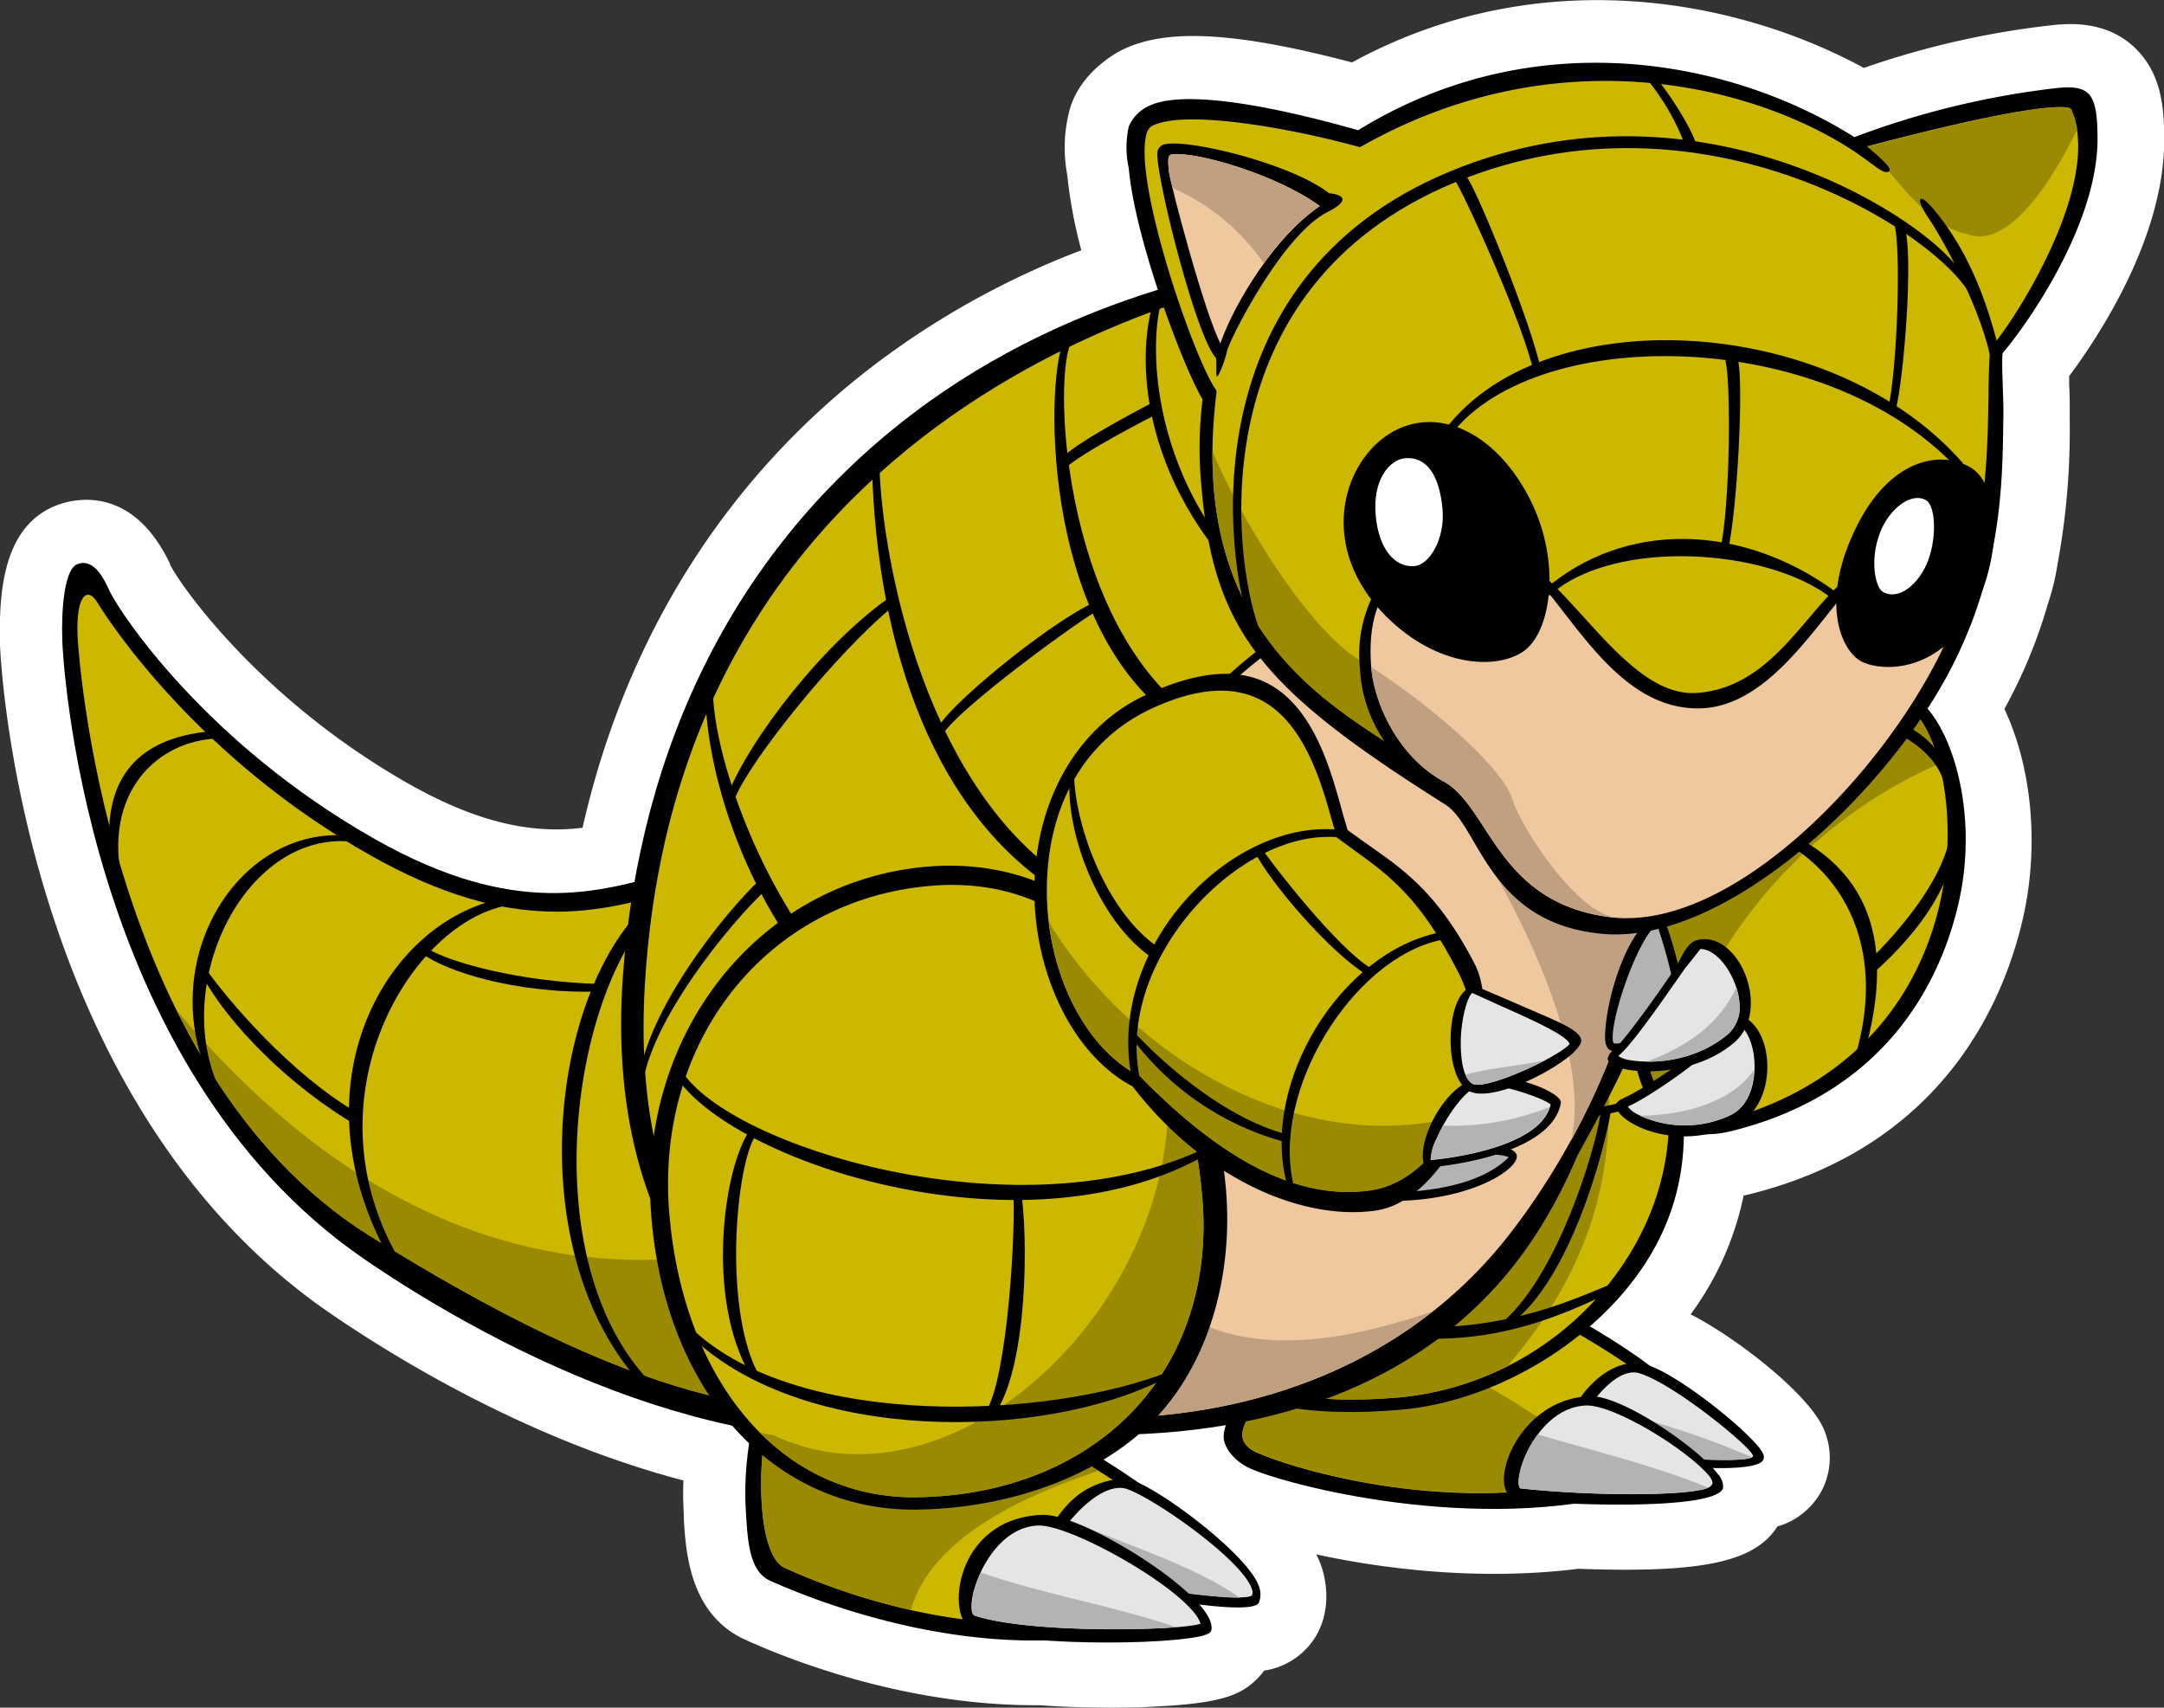 <svg id="レイヤー_1" data-name="レイヤー 1" xmlns="http://www.w3.org/2000/svg" viewBox="0 0 286.78 226.28"><rect x="0" y="0" width="286.78" height="226.28" fill="#333333" stroke="none"/><defs><style>.cls-1{fill:#fff;}.cls-2{fill:#ccb801;}.cls-3{fill:#998a01;}.cls-4{fill:#e5e5e5;}.cls-5{fill:#b3b3b3;}.cls-6{fill:#f0c8a0;}.cls-7{fill:#c0a080;}</style></defs><path class="cls-1" d="M272.4,3.29A114.06,114.06,0,0,0,247,9c-17-9.24-43.23-14.13-67.83-.73C163.29,4.09,154,3.7,148.22,6.87c-1.25.7-5.42,3.33-6.55,8a19.5,19.5,0,0,0-.29,8l.05.29a63.71,63.71,0,0,0,1.87,10,110.41,110.41,0,0,0-27.25,15.06c-19.78,15-33.13,36.21-38.85,61.47-5.71.69-12.82-.06-22.93-5.77-19.47-11-30.15-26-31.73-29.1l0-.09c-5-10.51-12.65-8.65-14.87-7.83C.5,69.54-.18,78.16,0,85.4c0,.6,2.33,60.27,43.81,88.66,9,6.17,26.51,16.8,46.76,22.12a43.47,43.47,0,0,0,.05,4.44l0,.63c.27,4.43.77,12.69,8.18,16.05,5.82,2.63,21,8.66,38.38,8.66h.63c2.86.21,6,.32,9.16.32,1.94,0,3.88,0,5.74-.13,8.72-.39,11.39-1.43,13.48-3.3a9.45,9.45,0,0,0,1.34-1.48,9.66,9.66,0,0,0,6.49-4c2.69-3.88,1.58-8.31,1.18-9.56a11.93,11.93,0,0,0-.76-1.84c9.16,2,21.93,3.51,34.71,1.91,16.24.58,23.37-.83,26.4-5.61a9.67,9.67,0,0,0,6.11-5.23,9.48,9.48,0,0,0-.06-7.87c-2.15-4.67-11.63-12-17.55-15,.13-.18.25-.36.38-.53a40.27,40.27,0,0,0,6.64-15.21l.7-.16c25.88-6.41,33.88-25.77,36.35-36.73,2.16-9.61,1.1-20-2.49-27.59.39-.72.77-1.43,1.12-2.13A67.75,67.75,0,0,0,271.4,80a31.5,31.5,0,0,0,1.26-5.18A97.71,97.71,0,0,0,274.29,56V54.85c0-1.19,0-2.61-.08-4,0-.3,0-.65,0-1,4-5.39,12.5-18.25,12.6-31.11,0-4.24-.25-9-4-12.51S274.21,3.14,272.4,3.29Z"/><path d="M169.69,181.41h0c-2.7,1.66-7.73,5.78-7.52,9.18.07,1.09,1.25,3,3.52,4,4.79,2.17,30,8.88,51.15,3,5.46-1.52,8-3.71,8.47-7.44.48-4.06-5.31-9.29-18.22-16.46C196.46,167.77,169.93,181.26,169.69,181.41Z"/><path class="cls-2" d="M206.29,175.11c11.92,6.61,17.77,11.6,17.39,14.82-.31,2.6-5,4.26-10.07,5.66-20.66,5.76-42.37-1-47.05-3.1-1.21-.55-1.84-1.26-1.92-2.17v0c-.16-2.4,3.33-5.87,5.91-7.46C170.82,182.66,196.5,169.67,206.29,175.11Z"/><path class="cls-3" d="M170.55,182.81c-2.58,1.59-6.07,5.06-5.91,7.46v0c.08.91.71,1.62,1.92,2.17,4.68,2.12,26.39,8.86,47.05,3.1l.53-.15c-9.42-7.5-19.52-14.07-30.84-18A117.41,117.41,0,0,0,170.55,182.81Z"/><path d="M177.8,114l-1,.3c-26.84,8.09-30.88,28-29.55,43.18,2,22.43,13.81,31.47,38.42,29.32,11.92-1.05,24.57-8.3,31.58-18.22,6.39-9.05,7.1-18.92,4.47-29.07h0c-3.33-12.78-8.76-21.36-16.14-25.5C195.78,108.53,185,111.82,177.8,114Z"/><path class="cls-2" d="M148.89,157.34c-1.28-14.63,2.6-33.7,28.38-41.46l1-.31c6.89-2.1,17.31-5.27,26.49-.13,7,3.91,12.15,12.15,15.35,24.48h0c2.52,9.68.54,19.77-5.56,28.42a40.32,40.32,0,0,1-29,16.82C162.05,187.21,150.75,178.63,148.89,157.34Z"/><path class="cls-3" d="M210.13,119.67a22.85,22.85,0,0,0-5.36-4.23c-9.18-5.14-19.6-2-26.49.13l-1,.31c-25.78,7.76-29.66,26.83-28.38,41.46,1.86,21.29,13.16,29.87,36.64,27.82A39.52,39.52,0,0,0,199.8,181C218.5,159.05,213.17,140.47,210.13,119.67Z"/><path d="M208.74,192.09c6,1.83,23.86,3.71,24.95,1.33a1,1,0,0,0-.05-.81c-1.08-2.35-11.19-10.55-15.45-11.77C211.38,178.88,204.69,190.85,208.74,192.09Z"/><path class="cls-4" d="M209,191.11c-.18-.06-.23-.58,0-1.43.91-3.1,5.1-8.62,8.19-7.73,4.6,1.32,15.25,10.1,15.13,11C232.15,194.14,215.84,193.18,209,191.11Z"/><path class="cls-5" d="M209.07,189.68c-.26.85-.21,1.37,0,1.43,6.42,1.95,21.29,2.92,23.15,2a115.54,115.54,0,0,0-21.41-6.82A12.49,12.49,0,0,0,209.07,189.68Z"/><path d="M201,198.6l.69.21c5.65.61,25.6,1.38,26.65-1.61a2.39,2.39,0,0,0-.68-1.86c-2.51-3.39-12.74-10.51-17-10.33C200.6,185.42,196.79,198.15,201,198.6Z"/><path class="cls-4" d="M201.53,197.24h0c-.19,0-.31-.44-.29-1,.1-2.79,3.33-9.75,8.9-10,3.79-.15,13.56,5.93,16.38,9.35.8,1,.22,1.27.22,1.28C226,198.23,212,198.37,201.53,197.24Z"/><path class="cls-5" d="M203.79,190.08a12.62,12.62,0,0,0-2.55,6.14c0,.58.1,1,.29,1,9.77,1.06,22.47,1,24.84-.1C219.08,194.16,211.46,192.33,203.79,190.08Z"/><path d="M167.3,172.69c20,7.38,32,5.39,45.54-1.18l1.14-.57.05-1-1.58.65c-7.88,3.28-22.55,9.39-44.79,1.17Z"/><path d="M191,147c15.34,3.15,26.23.49,30.89-2.75l-.58-.84c-3.62,2.51-14,5.88-30.11,2.59Z"/><path d="M199.45,174.91l1.86-.4c7.24-6.57,11.39-22.36,12.21-27.51l-1.45.81C211.27,152.86,206.47,168.54,199.45,174.91Z"/><path d="M10.26,74.75c-1.73.64-2.16,6-2,10.26,0,.57,2.35,56.06,40.11,81.9,18.48,12.65,49.91,28.35,77.31,22.62,7.19-1.5,7.65-15.29,3.67-29.91C123.94,140,107.4,112.11,94.68,115h0l-5.6.5c-9.73,2.79-20.8,6.19-39.29-4.25-22.47-12.69-33.85-30-35.22-32.84C13.8,76.75,12.5,73.92,10.26,74.75Z"/><path class="cls-2" d="M49,163.77C13.48,141.56,10.31,84.94,10.28,84.38c-.24-5.4,1.25-6.76,2.6-4.58,1.71,2.78,13.37,20.64,36.21,33.54,19.1,10.79,30.48,7.53,40.52,4.65L95,116.55c10.58-2.36,26.81,22,32.69,43.5,1.76,6.46,4.93,21.79-3.65,24.56C104.83,190.83,82.39,184.6,49,163.77Z"/><path class="cls-3" d="M126.3,155.4C106.4,166,64.52,182.69,23.41,133.87c5.72,11.54,13.92,22.58,25.63,29.9,33.35,20.83,55.79,27.06,75,20.84,8.58-2.77,5.41-18.1,3.65-24.56C127.3,158.51,126.82,157,126.3,155.4Z"/><path d="M15.1,116.53l1-.21c-2.16-10.78,4.07-17.73,12.07-18.43l-.09-1C17.51,97.79,12.58,104,15.1,116.53Z"/><path d="M28.42,144.31l1.15,1c-7.48-14.18,2.68-35.2,17-33.79l-.1-.77C31.14,109.2,20,128.28,28.42,144.31Z"/><path d="M52.18,167.72l.89-.53c-12.88-21.71,1.55-45.42,14.63-47.29l-.15-1C51.35,121.21,38.13,144,52.18,167.72Z"/><path d="M84.91,183.31l.76-.69C69.23,164.55,77,123.73,91,117.41l-.43-.93C73.71,124.09,67.39,164.05,84.91,183.31Z"/><path d="M26.75,129.23c3.54,6.53,11.63,14.73,20.67,20v-1.73c-8.88-5.13-17.18-14.9-20.32-19.35Z"/><path d="M56,126.39c2.91,2.2,12.1,5.34,23.52,5l0-1c-10.79-.3-19.77-2.87-22.71-4.6Z"/><path d="M172,34.29c-4.42.66-29,3.74-51.11,20.58C97.65,72.54,84.76,98.72,82.55,129.32c-1.37,19,3.3,34,12.28,44,12.66,14.07,33.52,16.28,47.69,16.76,25.66.85,45.92-6.84,58.21-22.54,12.08-15.44,18.85-42.63,12.26-65.9-2.53-8.92-8.45-13.53-10.3-21.1C195.47,51,190.7,31.5,172,34.29Z"/><path class="cls-2" d="M142.57,187.57c-13.88-.46-33.74-2.65-46-16.25-8.67-9.64-12.39-23.94-11-42.51,5.77-79.88,83.4-92.4,86.71-92.89,17.21-2.58,21.84,16.35,28.84,45,1.85,7.58,4,16.18,6.49,25.13,6.44,22.76,3.4,44.44-8.36,59.46C187.27,180.78,167.68,188.41,142.57,187.57Z"/><path d="M199.76,72c-24.57,4.54-42.41,17.64-53,38.94-14.46,29-10.78,65.46-4.66,77.69l.14.28h.3c24.51.82,51.64-9.9,62.21-28.25,12.68-22,23.16-41.33,16.49-64.9-1.79-6.3-13.62-7.14-15.79-11.26a52.18,52.18,0,0,1-5.08-12.12l-.11-.47Z"/><path class="cls-6" d="M138.12,167c-1.41-16.12.44-37.32,9.54-55.6,10.39-20.86,27.84-33.73,51.85-38.29a54,54,0,0,0,5,11.87,69.39,69.39,0,0,1,6.11,14.49c1.44,5.07,7.24,7.09,7.68,12.16,1.59,18.14-8,38.8-18.36,52.06-12.79,16.34-33.06,24.92-57.09,24.2C140.73,183.45,138.91,176,138.12,167Z"/><path class="cls-7" d="M137.79,152.59a116.46,116.46,0,0,0,.33,14.4c.79,9,2.61,16.46,4.75,20.89,18.45.55,34.67-4.4,47-14.12C155.44,185.59,149.85,167.81,137.79,152.59Z"/><path class="cls-7" d="M218.32,111.62c-.44-5.07-6.24-7.09-7.68-12.16A69.39,69.39,0,0,0,204.53,85a54,54,0,0,1-5-11.87A78.08,78.08,0,0,0,174,82.51c17.49,18.66,38.05,51.86,34.22,68.62C214.79,139.14,219.47,124.72,218.32,111.62Z"/><path d="M112.27,133.52l1.51-1.41C102,121.44,94.44,100.76,94.47,91.2h-1C93.4,103.51,100.09,122.54,112.27,133.52Z"/><path d="M141.93,119.18l1.4-1.41c-20.89-11.92-26.41-44.21-26.77-55.65l-1,0C116.28,85.48,123.6,108.73,141.93,119.18Z"/><path d="M156.59,96l1.48-1.14c-17.73-13-18.54-46.15-16-49.64l-.82-.61C138.54,48.28,137.36,83.46,156.59,96Z"/><path d="M84.93,141.52l.39,1.24c2-9.48,13.32-22.58,17-25.56l-.88-1.26C97.68,119,87,131.79,84.93,141.52Z"/><path d="M96.41,105.37l1,.38c1.94-4.91,13.33-19.16,21-25.44l0-1.51C109.35,84.92,99.39,97.82,96.41,105.37Z"/><path d="M124.45,96.16l.52,1.1c2.14-3.44,17.89-15,21.27-16.84l-.49-.9C140.56,81.4,126.72,92.52,124.45,96.16Z"/><path d="M140.88,60.54l.13,1.64c2.22-2.2,12.07-7.19,12.17-7.24V53.12C152.77,53.33,143.21,58.22,140.88,60.54Z"/><path d="M171.81,83.11l.61-.83c-21-15.47-20-37.44-18.57-42l-1-.3C150,49.43,152.17,68.66,171.81,83.11Z"/><path d="M250.78,92.13h0c-6,2.22-23,16.72-29.53,24.5-5.1,6.09-7.26,22.19-2.4,29.69,1.64,2.53,4.76,5,10.64,3.55,21.87-5.42,28.17-21.78,30.1-30.35,2.64-11.75-.88-22.89-5-26.47A3.67,3.67,0,0,0,250.78,92.13Z"/><path class="cls-2" d="M253.55,94.29c3.15,2.76,6.22,13.42,3.52,25.45-1.85,8.22-7.95,22.84-28,28.55-3.9,1.11-6.86.14-8.81-2.86-4.42-6.82-2.44-22.11,2.28-27.74,7-8.33,23.43-22,28.84-24h0A2.11,2.11,0,0,1,253.55,94.29Z"/><path class="cls-3" d="M257,101.19c-.88-3.31-2.14-5.77-3.43-6.9a2.11,2.11,0,0,0-2.2-.62c-5.41,2-21.85,15.69-28.84,24-4.72,5.63-6.7,20.92-2.28,27.74.05.09.12.15.17.23A63.88,63.88,0,0,1,257,101.19Z"/><path d="M230.17,109c13.35,3.57,20.18,15.52,15.78,30.7l1,.29c4.68-16.12.65-27.41-16.49-32Z"/><path d="M246.62,95.47c1.11.09,9.58,2.43,11.1,8.53l1-.21c-2-8.34-11-9.26-12-9.34Z"/><path d="M247.51,127.46l.58,1.59S259.26,120,259,110.67l-.44-.78C257.78,118,247.51,127.46,247.51,127.46Z"/><path d="M219.37,121.69c-3,.47-6.43,9.42-6.66,15.43-.05,1.25.26,2,.92,2.12,2.73.66,8.92-4.49,9.62-5.08l.22-.19-.05-.28a52.79,52.79,0,0,0-2.33-10.4l-.34-.92C220.37,121.34,219.72,121.63,219.37,121.69Z"/><path class="cls-5" d="M213.73,137.77c-.1-1.09.37-3.83,1.72-7.62,1.74-4.85,3.49-7.44,4.09-7.45,0,0,.12.07.24.38h0a67.42,67.42,0,0,1,2.58,10.48c-2.51,2.09-6.83,5.06-8.48,4.69A.81.81,0,0,1,213.73,137.77Z"/><path d="M229.21,134.66c-1.25,3.18-11.44,9.72-14.07,10.86-.58.25-1,.64-1,.87-.21,2.1,7.72,6.64,16.14,2.53,5.63-2.75,5-13.86-.48-14.58l-.4-.05Z"/><path class="cls-4" d="M215.85,146.57c2.37-1,12-7.33,14.05-11.09,1.14.36,2.13,1.93,2.49,4.13q.06.39.09.78c.25,2.83-.58,6.13-3.1,7.36a14.15,14.15,0,0,1-12.56-.18c-.83-.49-1-.84-1.06-.95Z"/><path class="cls-5" d="M217.33,147.85a14.38,14.38,0,0,0,12-.1c2.13-1,3-3.55,3.13-6C229.55,146,223.33,147.77,217.33,147.85Z"/><path d="M224.88,124.58c-1.33.34-2,2.24-2.77,3.51s-6.71,9.79-8.26,11a2.1,2.1,0,0,0-.8,1.21c.07.46.53.8,1.3,1.09,2.61,1,10.39,1.1,15.46-3.23S230.4,123.15,224.88,124.58Z"/><path class="cls-4" d="M214.48,139.9c1.68-1.31,5.78-7.21,8.77-11.51,0,0,1.81-2.25,2.09-2.64,1.51,0,3.28,1.6,4.38,4.11a9.22,9.22,0,0,1,.78,2.91,4.84,4.84,0,0,1-1.52,4.28c-4.39,3.76-10.35,3.9-12.88,3.44a3.5,3.5,0,0,1-1.64-.57Z"/><path class="cls-5" d="M218.25,140.67A16.44,16.44,0,0,0,229,137.05a4.84,4.84,0,0,0,1.52-4.28,9.09,9.09,0,0,0-.41-1.93C227.66,136.05,223.24,138.76,218.25,140.67Z"/><path d="M180,17.25c-2.78-.74-22-6.4-28-3.08a5.23,5.23,0,0,0-2.41,2.59,12.87,12.87,0,0,0,0,5.54c.83,9.53,7.38,26.73,9.78,30.61a53.73,53.73,0,0,0-.11,12c1.66,18.93,8.24,26.54,32.29,41.71,4.54,2.86,5.67,15.79,20.89,17.13,16.26,1.42,37.94-18.8,46.47-35.87,6.61-13.24,6.46-24.65,6.59-33.28,0-2.25-.26-6.21-.12-7.79,2.95-3.41,12.51-16.75,12.59-28.25,0-6.12-.91-7.28-5.17-6.92a112,112,0,0,0-27.05,6.53C229.52,7.92,203.45,2.81,180,17.25Z"/><path class="cls-2" d="M180.56,19.32C206,5,231.64,11,245.28,19.76c3.09,2,4.3,3.47,5.07,2.94s-2.93-3.3-2.93-3.3c18-4.76,25.76-5.72,27-5a11,11,0,0,1,.93,3.67c.89,10.14-8.91,25.12-11.42,27.86l-.19.2,0,.28c-.16,1.68-.19,3.75-.22,6.15-.13,8.48-.32,21.29-6.77,34.19-8.31,16.63-67.22,15.59-67.22,15.59l-.1-.07a61.06,61.06,0,0,0-5.15-3.55c-10.65-6.85-26.73-17.21-23.07-46.66l0-.3-.17-.26c-2.93-4.33-10.72-27-9.15-33.54a2,2,0,0,1,.68-1.22c4.27-2.36,18.68.3,27.32,2.67l.32.09Z"/><path class="cls-3" d="M180.28,87.53C173.81,83.71,165,70,160.69,59.83c-.17,23.57,13.95,32.67,23.6,38.88a61.06,61.06,0,0,1,5.15,3.55l.1.07s3.38.06,8.64-.08C194.24,97.45,186.2,91,180.28,87.53Z"/><path class="cls-3" d="M247.42,19.4l.72.57-.51-.62Z"/><path class="cls-3" d="M260.65,31c5.2,2.06,10.87-6.13,14.63-13.85a10.75,10.75,0,0,0-.82-2.74c-1.28-.71-8.95.25-26.83,5l.51.62c1,.84,2.75,2.35,2.22,2.73C253.64,26.71,256.85,30.25,260.65,31Z"/><path d="M188.55,103.26c8.89,6,10.56,18.21,24.71,19.29,16.17,1.24,36.21-18.23,44.69-35.21a58.54,58.54,0,0,0,3.32-8.12l0-.11V79c-.18-1.57-1.48-3.24-3.49-4.47-2.22-1.36-5-.61-7.49-.39C241,75,237.58,90.72,225.07,91.81c-11,1-19.17-20.58-29.34-19.69-6.43.56-10.21,1.34-12.76,5a17.56,17.56,0,0,0-2.74,11.5A18.78,18.78,0,0,0,188.55,103.26Z"/><path class="cls-6" d="M191.28,103.54c-5.94-3.25-9.12-10.22-9.55-15-.38-4.42.32-8,2.11-10.53,2.35-3.41,6.66-4.92,12.75-5.46C205,71.79,210.82,93.88,225,93.87c12.3,0,19.3-19.49,25.67-20.05a10.78,10.78,0,0,1,6.56,1.58,5.9,5.9,0,0,1,3,3.63A57.16,57.16,0,0,1,257,86.88c-8.35,16.71-28.06,36.71-43.77,34.64C198.34,119.56,197.44,106.91,191.28,103.54Z"/><path class="cls-7" d="M200.4,105.83c-1.33-4.22-11.19-12.68-18.67-17.41v.09c.43,4.81,3.61,11.78,9.55,15,6.16,3.37,7.06,16,22,18a16.19,16.19,0,0,0,2.21.13,1.91,1.91,0,0,0-.83-.09C209.87,122,201.82,110.34,200.4,105.83Z"/><path d="M154.14,19.18a1.23,1.23,0,0,0-.74.88c-.46,2.37,5.07,24.63,7.77,27.4.07,1.82-.11,2.84.29,2.25a13.62,13.62,0,0,0,1.17-3.29c.64-2.06,7.41-15.32,13.26-18.3,4.4-2.24.24-2.51.24-2.51C171.06,21.6,156.74,18.21,154.14,19.18Z"/><path class="cls-6" d="M174.91,27.3c-5.77,3.88-11.26,12.68-13.18,18.2-2.14-4.11-6.7-21.3-6.84-22.92s-.14-2.09.54-2.15C158.78,20.14,169.11,23.11,174.91,27.3Z"/><path class="cls-7" d="M174.91,27.3c-5.8-4.19-16.13-7.16-19.48-6.87-.68.06-.68.52-.54,2.15,0,.3.21,1.13.49,2.31a28.87,28.87,0,0,1,12.1,10A31.33,31.33,0,0,1,174.91,27.3Z"/><path d="M192.23,22.69c-34.9,14.4-29.75,51.53-26.51,60.55l1-.35c-3.17-8.82-8-44.65,26.13-58.74,32.9-13.58,64.29,6.93,68.45,15.26L260,36.32C256.36,29.69,225.7,8.88,192.23,22.69Z"/><path d="M191,57.62l.85.59c10.7-15.34,49.7-15.23,67.53,3.87l.75-.7C242.73,41.39,203.74,39.37,191,57.62Z"/><path d="M204.64,78.17l.69.76c8.51-7.73,29.18-6.29,37.51.43l.43-.94C230.72,69.24,215.22,69,204.64,78.17Z"/><path d="M218.52,10.81a31.07,31.07,0,0,1,4.85,8.59l1.49-.08c-.8-2.73-4.27-7.82-5.6-9.21Z"/><path d="M228.65,47.77c.72,2.28.72,19.29-.75,25.43l1,.24c1.4-5.87,2.21-23.28,1.38-25.91Z"/><path d="M192.7,23.68c1.18,1.7,9.21,19.15,10.63,25.94l1-.19c-1.41-6.73-8.45-23.83-9.88-25.89Z"/><path d="M251,29.57c1,2.8.43,19.85-.82,24.7l1,.26c1.2-4.66,2.41-21.14,1.22-24.37Z"/><path d="M255.64,29c1.9,2.75,7.32,12.77,8.3,19.3.58,3.83,1.11-1.34,1.11-1.34-2.32-9.94-5.73-15.45-8.49-18.86C254.18,25.14,253.74,26.24,255.64,29Z"/><path d="M202.85,66.34c-4.56-9.14-12.54-12.81-18.8-8.81s-9.42,15.15-.29,24.21c6.73,6.66,14.4,7,18,4.66C205.5,84,207,74.72,202.85,66.34Z"/><path d="M246.15,69.56c4.28-8.49,10.81-10.07,15-7.61s4.31,13.18-.63,20.49c-4.37,6.47-10.84,6.59-13.68,5.29S241,79.7,246.15,69.56Z"/><path class="cls-1" d="M191.17,67.49c.34,3.94-1.75,7.35-3.69,7.52-2.74.24-4.8-2.42-5.17-6.75-.41-4.66,1.79-7.35,3.92-7.54C189,60.48,190.76,62.86,191.17,67.49Z"/><path class="cls-1" d="M249.13,70.62c-1.37,3.59-.61,7.25.41,7.82,2.11,1.19,4.83-1.07,6-4.23s.92-7.21-.27-7.91C253.36,65.14,250.38,67.34,249.13,70.62Z"/><path d="M103.18,181h0c-2.77,1.71-4.81,11.71-4.35,19,.24,3.81.33,8.16,3.24,9.47,8,3.6,30.28,11.8,50.49,5.76,3.36-1,7.5-3.37,7.89-6.94.5-4.65-6.42-10.78-21.78-19.31C128.83,183.46,104.44,180.21,103.18,181Z"/><path class="cls-2" d="M104,207.77c-1.56-.7-2.65-3.5-3-7.73,0-.26,0-.54-.06-.81-.47-7.51,1.28-15.49,3-16.76,2.43-.12,24.56,2.7,33.91,7.89,13.58,7.54,20.62,13.29,20.95,17.1a3,3,0,0,1,0,.6c-.22,1.95-2.54,3.56-7.1,4.92C132,218.86,111.81,211.3,104,207.77Z"/><path class="cls-3" d="M145.55,194.87c-2.28-1.42-4.82-2.92-7.68-4.51-9.35-5.19-31.48-8-33.91-7.89-1.73,1.27-3.48,9.25-3,16.76,0,.27,0,.55.06.81.37,4.23,1.46,7,3,7.73a87.09,87.09,0,0,0,16.7,5.57C124.06,201.25,143,196,145.55,194.87Z"/><path d="M86.34,161.49c2,23.45,16.55,38.72,35,38.55,12.48-.12,25-4.57,32.2-12.54,6.83-7.52,9.89-18.81,8.92-30-1.85-21.11-14.73-44.84-39.74-42.65C100.1,116.87,84.25,137.6,86.34,161.49Z"/><path class="cls-2" d="M121.31,198.4c-17.52.16-30.62-14.87-32.6-37.41-2-23,12.83-41.7,34.51-43.6,23.8-2.08,34.32,21,36.11,41.3.93,10.69-2.14,20.53-8.66,27.71C143.75,194,133.33,198.28,121.31,198.4Z"/><path class="cls-3" d="M153.84,137.09c7.09,31.16-25.72,65.29-51.39,53.06a16.65,16.65,0,0,1-1.74-.31,28.24,28.24,0,0,0,20.6,8.56c12-.12,22.44-4.38,29.36-12,6.52-7.18,9.59-17,8.66-27.71A66.43,66.43,0,0,0,153.84,137.09Z"/><path d="M142.4,198.49c-3.14,2.73-5.08,7.41-4.7,9.21a1.08,1.08,0,0,0,.75.85c5.5,1.68,26.86,6,28.35,3.88a2.89,2.89,0,0,0,.06-2.16c-1.27-4-12.48-12.54-16.65-14.06C148.37,195.54,144.8,196.41,142.4,198.49Z"/><path class="cls-4" d="M138.75,207.57h0c-.18-.18,0-1.58,1.56-4,2.48-3.84,6.41-7.22,9.1-6.24,3.93,1.43,15.31,9.51,16.49,13.23a1,1,0,0,1,0,.86C164.46,212.55,145.66,209.68,138.75,207.57Z"/><path class="cls-5" d="M140.3,203.59c-1.54,2.4-1.74,3.8-1.56,4h0c5.94,1.82,20.68,4.19,25.58,4.12-6.64-4.54-14.66-6.77-22.46-10.23A22.05,22.05,0,0,0,140.3,203.59Z"/><path d="M128.68,215.67l.5.24c7.39,2.49,29.42,2,31.14.44.36-.31.24-.84.2-1.07-.77-4.54-17.25-14.77-22.4-14.55C126.3,201.21,125.44,214.57,128.68,215.67Z"/><path class="cls-4" d="M128.75,213.21a6.35,6.35,0,0,1,.06-1.24c.48-3.32,3.53-9.61,8.74-9.82,4.47-.19,20.31,8.86,21.55,13-2.33.92-22.59,1.41-30-1.08C129,214,128.8,213.75,128.75,213.21Z"/><path class="cls-5" d="M130,208.37a13.63,13.63,0,0,0-1.14,3.6,6.35,6.35,0,0,0-.06,1.24c.05.54.21.8.35.85,5.94,2,20.12,2.07,26.72,1.56C147.29,212.7,138.16,211.25,130,208.37Z"/><path d="M89.5,142.51c7.16,11.35,45.23,24,69.46,11l-.14-.95c-24.57,11-62.15-.63-68.45-10.62Z"/><path d="M92,177.47c14.73,13.67,45.74,13.5,62.07,5.35l1-1.12c-15.87,6.35-48.93,7.78-63.15-5.42Z"/><path d="M99.36,182.09l1.36.4c-5-8.71-3.2-28.2-.57-32.05l-.85-.58C95.89,154.86,93.52,171.94,99.36,182.09Z"/><path d="M134.25,157.58c.44,5-.73,25-3.57,29.4l1.34.1c4.15-6.48,4.28-23,3.25-29.59Z"/><path d="M181.34,158.3l-.43.75.86,0c12.38.81,19.91-4.23,19.2-6.07-.37-.95-2.19-1.1-6.57-1.23a23.72,23.72,0,0,1-5.47-.51C186.14,150.16,182.11,156.93,181.34,158.3Z"/><path class="cls-5" d="M188.56,152.22a23,23,0,0,0,5.81.57c2,.07,4.94.16,5.56.56l-.06.07c-3.19,3.1-9,4.65-17.18,4.62C184.49,155.09,187.22,151.69,188.56,152.22Z"/><path d="M151.67,92.17c-9,4.26-14.42,14-14.58,25.32,0,1.24,0,2.48.13,3.7.89,10.1,5.9,19.12,12.88,22.77,9.34,12.16,22.39,17.86,32.22,16.45,4.84-.7,8.85-5.36,11.75-11a25.69,25.69,0,0,0,2.83-13.81c-.24-2.65-.29-5.58-1.45-7.83-5.31-10.27-10.23-13-15.18-16.57L178.59,110c-.11-.39-.56-1.92-.56-1.92-1.47-5.22-3.7-14.66-10.55-17.77C163.28,88.4,157.81,89.26,151.67,92.17Z"/><path class="cls-2" d="M151.21,142.75l-.1-.1-.11-.06c-7.38-3.76-12.43-14.07-12.27-25.08S143.86,98.07,152.38,94c5.68-2.69,10.46-3.2,14.19-1.5,6.16,2.8,8.49,11.06,9.88,16l.73,2.5.21.14,1.91,1.4c5,3.61,8.92,6.46,14,16.38,2.87,5.56,2.58,13.31-.74,19.75-2.64,5.13-6.63,8.43-10.93,9.05C172.37,159.08,162.41,154.17,151.21,142.75Z"/><path class="cls-3" d="M139,122.19c1.09,9.15,5.69,17.18,12,20.4l.11.06.1.1c11.2,11.42,21.16,16.33,30.46,15,4.3-.62,8.29-3.92,10.93-9.05.13-.24.23-.48.34-.71C172.27,153.26,150.05,140.35,139,122.19Z"/><path d="M195.85,142.81h0c-4.44,1.08-7.76,7.93-7.25,11a.93.93,0,0,0,1,.87c2.6-.23,16-1.84,17.24-8.48C207.18,144.7,199.62,141.9,195.85,142.81Z"/><path class="cls-4" d="M189.6,153.63a6.81,6.81,0,0,1,.8-2.79c1.37-3.11,3.88-6.59,5.69-7h0c2.15-.52,8.65,1.72,9.41,2.53-1.35,5.85-14.17,7.2-15.88,7.35A.11.11,0,0,1,189.6,153.63Z"/><path class="cls-5" d="M191.24,149.15c-.31.56-.59,1.13-.84,1.69a6.81,6.81,0,0,0-.8,2.79.11.11,0,0,0,0,.06c1.67-.15,14-1.45,15.77-7A34.47,34.47,0,0,1,191.24,149.15Z"/><path d="M193.92,131.5c-2.29,2.45-2.4,11,.62,13,3.39,2.15,15.53-4.59,15-6.77-.34-1.49-4.15-2.76-9.9-5.32l-4.11-1.75C195.27,130.5,194.85,130.52,193.92,131.5Z"/><path class="cls-4" d="M195.09,143.59c-.77-.49-1.27-1.83-1.43-3.66a18,18,0,0,1,0-3.35c.3-3.05,1.09-4.83,1.46-5l3.88,1.76c3.49,1.55,8.77,3.89,9,5v0s0,0,0,0C206.66,140,196.72,144.63,195.09,143.59Z"/><path class="cls-5" d="M194.21,142.41a2.61,2.61,0,0,0,.88,1.18c1.13.72,6.25-1.27,9.75-3.11C201.26,141.27,197.5,141.48,194.21,142.41Z"/><path d="M150.12,143.44l1-.23c-3.65-15.94,13.43-33.94,26.7-32.2l.13-1C163.3,108.07,146.07,125.75,150.12,143.44Z"/><path d="M170.5,156.71l1,.62c-3.25-12.58,7.73-30.34,19.45-32.77l-.2-1C177.59,126.28,167.08,143.46,170.5,156.71Z"/><path d="M152.87,127.05l.84-1.37c-7.33-4.83-11.53-17.1-11.37-23.65l-.52.61C141,109.49,145.24,122,152.87,127.05Z"/><path d="M166.22,112.78c2.15,4.26,10.09,13.5,15,16.45l.52-.89c-4.54-2.71-13-13.63-14.69-16.13Z"/><path d="M150.12,137.71a37.47,37.47,0,0,0,20,13.57l.27-1c-8.67-2.35-16.95-10.14-19.93-13.34Z"/></svg>